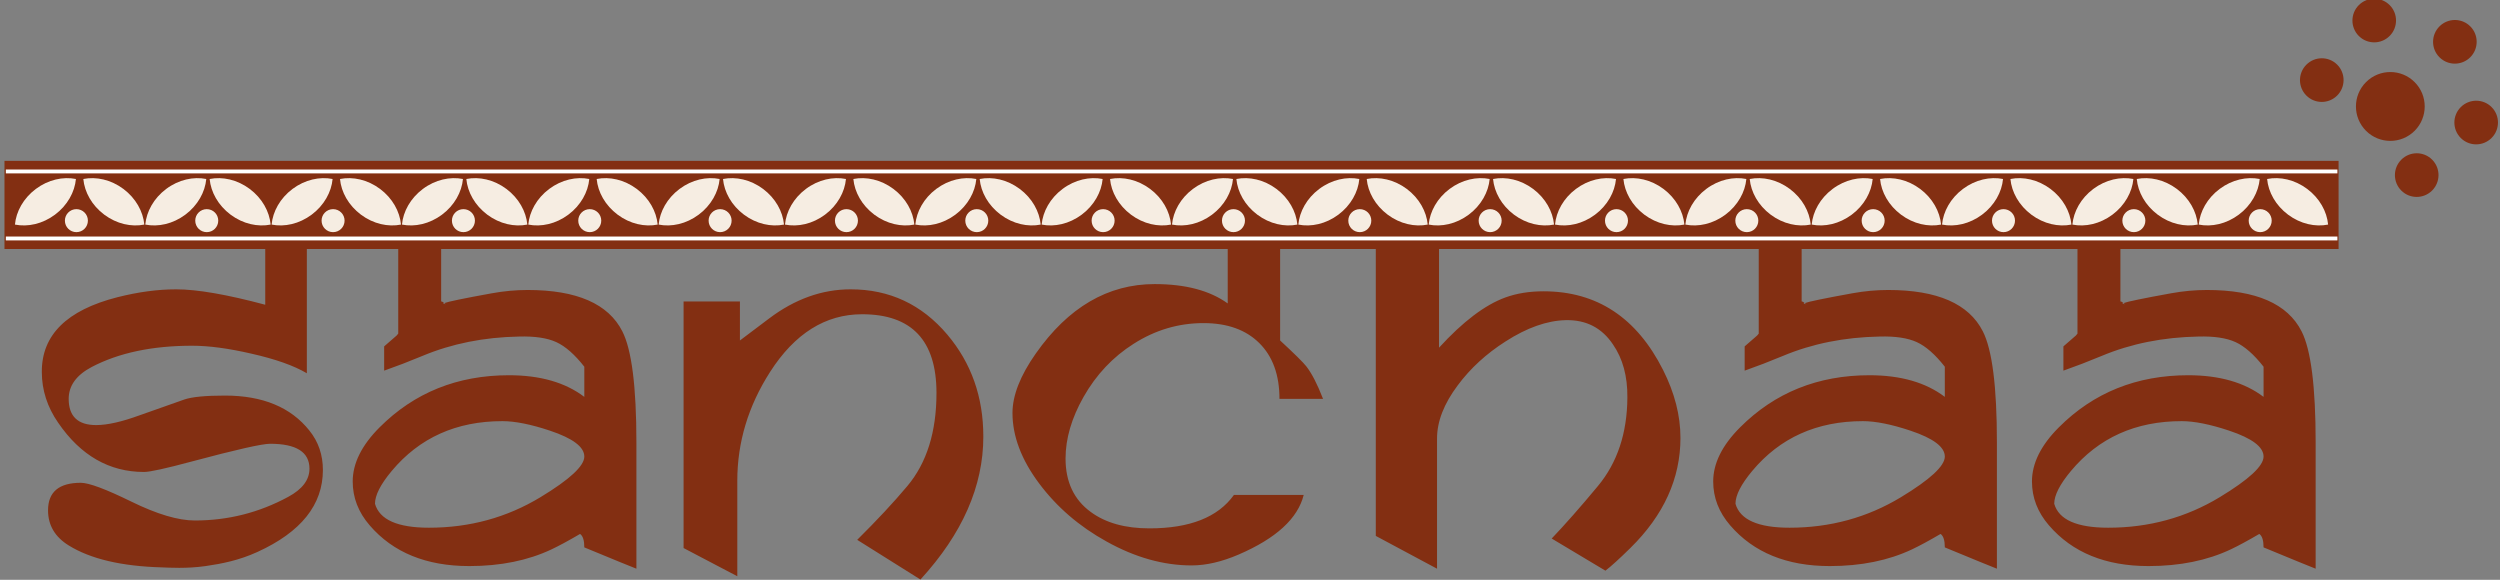 <svg style="fill-rule:evenodd;clip-rule:evenodd;stroke-linecap:square;stroke-miterlimit:1.5;" xml:space="preserve" xmlns:xlink="http://www.w3.org/1999/xlink" xmlns="http://www.w3.org/2000/svg" version="1.1" viewBox="0 0 1591 369" height="100%" width="100%">
    <rect x="0" y="0" width="1591" height="369" fill="#808080" stroke="none"/>
    <g transform="matrix(1,0,0,1,-4806.93,-3788.21)">
        <g transform="matrix(1,0,0,0.698,4509.3,3493.8)">
            <g transform="matrix(1,0,0,1.434,19.191,13.358)">
                <path style="fill:rgb(131,47,18);fill-rule:nonzero;" d="M874.415,534.658C874.415,501.301 858.64,484.622 827.09,484.622C803.74,484.622 784.212,496.853 768.506,521.315C754.608,542.997 747.658,566.069 747.658,590.531L747.658,651.199L713.467,633.27L713.467,476.492L749.326,476.492L749.326,501.301L767.881,487.333C784.282,474.963 801.585,468.778 819.793,468.778C844.533,468.778 865.033,478.368 881.295,497.548C896.583,515.617 904.228,537.229 904.228,562.386C904.228,593.936 890.885,624.235 864.199,653.284L823.962,628.057C836.471,615.688 847.104,604.291 855.86,593.867C868.23,579.134 874.415,559.398 874.415,534.658ZM1425.01,443.135L1425.01,476.492C1425.57,476.492 1426.12,476.77 1426.68,477.326C1426.76,477.407 1426.84,477.482 1426.92,477.551C1426.48,477.717 1426.26,477.85 1426.26,477.951C1426.4,478.09 1427.03,478.16 1428.14,478.16C1427.79,478.16 1427.38,477.957 1426.92,477.551C1429.49,476.577 1439.63,474.487 1457.33,471.28C1464.97,469.89 1472.55,469.195 1480.05,469.195C1511.33,469.195 1531.41,477.951 1540.3,495.464C1546.28,507.138 1549.27,530.697 1549.27,566.139L1549.27,646.404C1546.35,645.292 1535.3,640.775 1516.12,632.853C1516.12,628.405 1515.22,625.556 1513.41,624.305C1506.04,628.613 1500,631.88 1495.27,634.103C1480.26,641.192 1462.82,644.736 1442.94,644.736C1415.56,644.736 1394.44,636.119 1379.56,618.884C1372.34,610.545 1368.72,601.233 1368.72,590.948C1368.72,579.412 1374.42,567.945 1385.82,556.548C1407.92,534.449 1435.37,523.4 1468.17,523.4C1488.04,523.4 1504.03,527.987 1516.12,537.16L1516.12,517.979C1510,510.196 1504.06,504.984 1498.29,502.343C1492.53,499.703 1484.64,498.521 1474.63,498.799C1452.26,499.216 1431.75,503.316 1413.13,511.1C1404.79,514.574 1396.66,517.701 1388.74,520.481L1388.74,505.054C1390.54,503.525 1393.18,501.231 1396.66,498.174C1397.22,497.479 1397.56,497.062 1397.7,496.923L1397.7,443.135L1194.23,443.135L1194.23,505.888C1209.37,489.348 1223.41,478.716 1236.34,473.99C1243.57,471.349 1251.7,470.029 1260.73,470.029C1294.64,470.029 1320.01,486.707 1336.83,520.064C1344.19,534.658 1347.88,549.043 1347.88,563.22C1347.88,589.072 1337.24,612.421 1315.98,633.27C1308.89,640.219 1303.61,645.014 1300.13,647.655L1265.94,627.224C1274.56,618.189 1284.36,607.07 1295.34,593.867C1307.71,578.995 1313.96,560.232 1314.1,537.577C1314.24,524.095 1311.18,512.837 1304.93,503.803C1297.84,493.24 1287.83,488.097 1274.91,488.375C1262.95,488.653 1250.17,493.17 1236.55,501.926C1224.32,509.71 1214.17,519.022 1206.11,529.863C1197.35,541.538 1192.97,552.796 1192.97,563.637L1192.97,646.404L1153.99,625.556L1153.99,443.135L1093.11,443.135L1093.11,501.301C1102.29,509.779 1107.84,515.269 1109.79,517.771C1113.27,522.219 1116.81,529.098 1120.42,538.411L1092.69,538.411C1092.69,523.261 1088.42,511.447 1079.87,502.969C1071.33,494.491 1059.48,490.251 1044.33,490.251C1028.48,490.251 1013.68,494.63 999.92,503.386C986.717,511.725 976.084,522.983 968.023,537.16C960.379,550.642 956.556,563.706 956.556,576.354C956.556,591.226 961.907,602.553 972.609,610.337C982.061,617.286 994.5,620.761 1009.93,620.761C1035.64,620.761 1053.57,613.672 1063.72,599.496L1108.12,599.496C1104.37,614.506 1090.54,627.154 1066.63,637.439C1055.93,642.026 1046,644.319 1036.82,644.319C1018.89,644.319 1000.82,639.246 982.617,629.1C965.243,619.51 950.927,607.175 939.669,592.094C928.411,577.014 922.782,562.108 922.782,547.375C922.782,536.256 927.716,523.678 937.585,509.64C958.294,480.175 983.52,465.442 1013.26,465.442C1032.86,465.442 1048.36,469.542 1059.76,477.743L1059.76,443.135L559.191,443.135L559.191,476.492C559.747,476.492 560.303,476.77 560.859,477.326C560.941,477.407 561.02,477.482 561.099,477.551C560.661,477.717 560.442,477.85 560.442,477.951C560.581,478.09 561.207,478.16 562.319,478.16C561.963,478.16 561.556,477.957 561.099,477.551C563.672,476.577 573.808,474.487 591.506,471.28C599.15,469.89 606.725,469.195 614.23,469.195C645.503,469.195 665.586,477.951 674.481,495.464C680.458,507.138 683.446,530.697 683.446,566.139L683.446,646.404C680.527,645.292 669.478,640.775 650.298,632.853C650.298,628.405 649.394,625.556 647.587,624.305C640.221,628.613 634.175,631.88 629.45,634.103C614.439,641.192 596.996,644.736 577.121,644.736C549.74,644.736 528.614,636.119 513.743,618.884C506.515,610.545 502.902,601.233 502.902,590.948C502.902,579.412 508.6,567.945 519.997,556.548C542.096,534.449 569.546,523.4 602.347,523.4C622.222,523.4 638.206,527.987 650.298,537.16L650.298,517.979C644.182,510.196 638.241,504.984 632.473,502.343C626.705,499.703 618.817,498.521 608.81,498.799C586.433,499.216 565.932,503.316 547.308,511.1C538.969,514.574 530.838,517.701 522.916,520.481L522.916,505.054C524.723,503.525 527.363,501.231 530.838,498.174C531.394,497.479 531.741,497.062 531.88,496.923L531.88,443.135L473.714,443.135L473.714,522.149C465.514,517.285 453.7,513.115 438.272,509.64C423.818,506.305 411.309,504.637 400.746,504.637C375.311,504.637 353.977,509.154 336.742,518.188C327.013,523.33 322.148,530.071 322.148,538.411C322.148,549.53 327.986,555.089 339.661,555.089C346.749,555.089 355.992,553.004 367.389,548.835C374.755,546.194 384.206,542.858 395.742,538.828C400.607,537.16 409.224,536.326 421.594,536.326C445.639,536.326 463.568,543.762 475.382,558.633C481.081,565.722 483.93,574.061 483.93,583.651C483.93,605.75 470.031,623.123 442.234,635.771C430.698,641.053 419.635,643.25 409.294,644.736C397.108,646.487 385.735,645.709 381.566,645.57C355.853,644.875 336.047,640.219 322.148,631.602C313.392,626.181 309.014,618.745 309.014,609.294C309.014,597.619 315.964,591.782 329.862,591.782C335.005,591.782 345.742,595.778 362.073,603.769C378.404,611.761 391.851,615.757 402.414,615.757C423.54,615.757 443.345,610.754 461.831,600.746C470.865,595.882 475.382,589.905 475.382,582.817C475.382,572.254 467.043,566.973 450.364,566.973C445.222,566.973 428.613,570.725 400.537,578.231C383.998,582.678 373.852,584.902 370.099,584.902C348,584.902 329.793,574.478 315.477,553.63C308.528,543.623 305.053,532.851 305.053,521.315C304.914,497.826 320.967,481.982 353.212,473.781C366.416,470.446 378.855,468.778 390.53,468.778C403.873,468.778 422.775,472.044 447.237,478.577L447.237,443.135L281.286,443.135L281.286,387.113L1766.71,387.113L1766.71,443.135L1627.87,443.135L1627.87,476.492C1628.42,476.492 1628.98,476.77 1629.53,477.326C1629.62,477.407 1629.69,477.482 1629.77,477.551C1629.34,477.717 1629.12,477.85 1629.12,477.951C1629.26,478.09 1629.88,478.16 1630.99,478.16C1630.64,478.16 1630.23,477.957 1629.77,477.551C1632.35,476.577 1642.48,474.487 1660.18,471.28C1667.82,469.89 1675.4,469.195 1682.9,469.195C1714.18,469.195 1734.26,477.951 1743.15,495.464C1749.13,507.138 1752.12,530.697 1752.12,566.139L1752.12,646.404C1749.2,645.292 1738.15,640.775 1718.97,632.853C1718.97,628.405 1718.07,625.556 1716.26,624.305C1708.89,628.613 1702.85,631.88 1698.12,634.103C1683.11,641.192 1665.67,644.736 1645.8,644.736C1618.41,644.736 1597.29,636.119 1582.42,618.884C1575.19,610.545 1571.58,601.233 1571.58,590.948C1571.58,579.412 1577.27,567.945 1588.67,556.548C1610.77,534.449 1638.22,523.4 1671.02,523.4C1690.9,523.4 1706.88,527.987 1718.97,537.16L1718.97,517.979C1712.86,510.196 1706.91,504.984 1701.15,502.343C1695.38,499.703 1687.49,498.521 1677.48,498.799C1655.11,499.216 1634.61,503.316 1615.98,511.1C1607.64,514.574 1599.51,517.701 1591.59,520.481L1591.59,505.054C1593.4,503.525 1596.04,501.231 1599.51,498.174C1600.07,497.479 1600.41,497.062 1600.55,496.923L1600.55,443.135L1425.01,443.135ZM650.298,575.103C650.298,568.988 643.001,563.498 628.407,558.633C616.315,554.603 606.239,552.587 598.177,552.587C568.851,552.587 545.362,563.15 527.711,584.276C520.622,592.755 517.078,599.704 517.078,605.125C519.997,615.271 531.463,620.344 551.478,620.344C577.329,620.344 600.957,613.881 622.361,600.955C640.986,589.697 650.298,581.08 650.298,575.103ZM1516.12,575.103C1516.12,568.988 1508.82,563.498 1494.23,558.633C1482.14,554.603 1472.06,552.587 1464,552.587C1434.67,552.587 1411.18,563.15 1393.53,584.276C1386.44,592.755 1382.9,599.704 1382.9,605.125C1385.82,615.271 1397.29,620.344 1417.3,620.344C1443.15,620.344 1466.78,613.881 1488.18,600.955C1506.81,589.697 1516.12,581.08 1516.12,575.103ZM1718.97,575.103C1718.97,568.988 1711.67,563.498 1697.08,558.633C1684.99,554.603 1674.91,552.587 1666.85,552.587C1637.53,552.587 1614.04,563.15 1596.38,584.276C1589.3,592.755 1585.75,599.704 1585.75,605.125C1588.67,615.271 1600.14,620.344 1620.15,620.344C1646,620.344 1669.63,613.881 1691.04,600.955C1709.66,589.697 1718.97,581.08 1718.97,575.103Z"></path>
            </g>
        </g>
        <g transform="matrix(1,0,0,0.698,4509.3,3493.8)">
            <g transform="matrix(1,0,0,1,-2.295,15.816)">
                <g transform="matrix(0.722,0,0,0.827,660.49,93.941)">
                    <g transform="matrix(0.342,0,0,0.429,-210.733,239.468)">
                        <path style="fill:rgb(246,237,226);" d="M1515.03,898.456C1518.1,864.911 1536.93,830.693 1568.98,806.808C1601.03,782.924 1639.2,774.657 1672.22,781.299C1669.15,814.843 1650.32,849.062 1618.27,872.946C1586.23,896.831 1548.06,905.097 1515.03,898.456Z"></path>
                    </g>
                    <g transform="matrix(-0.342,0,0,0.429,936.042,239.468)">
                        <path style="fill:rgb(246,237,226);" d="M1515.03,898.456C1518.1,864.911 1536.93,830.693 1568.98,806.808C1601.03,782.924 1639.2,774.657 1672.22,781.299C1669.15,814.843 1650.32,849.062 1618.27,872.946C1586.23,896.831 1548.06,905.097 1515.03,898.456Z"></path>
                    </g>
                    <g transform="matrix(0.937,0,0,1.172,88.235,357.373)">
                        <circle style="fill:rgb(246,237,226);" r="10.821" cy="224.567" cx="291.727"></circle>
                    </g>
                </g>
                <g transform="matrix(0.722,0,0,0.827,333.788,93.941)">
                    <g transform="matrix(0.342,0,0,0.429,-210.733,239.468)">
                        <path style="fill:rgb(246,237,226);" d="M1515.03,898.456C1518.1,864.911 1536.93,830.693 1568.98,806.808C1601.03,782.924 1639.2,774.657 1672.22,781.299C1669.15,814.843 1650.32,849.062 1618.27,872.946C1586.23,896.831 1548.06,905.097 1515.03,898.456Z"></path>
                    </g>
                    <g transform="matrix(-0.342,0,0,0.429,936.042,239.468)">
                        <path style="fill:rgb(246,237,226);" d="M1515.03,898.456C1518.1,864.911 1536.93,830.693 1568.98,806.808C1601.03,782.924 1639.2,774.657 1672.22,781.299C1669.15,814.843 1650.32,849.062 1618.27,872.946C1586.23,896.831 1548.06,905.097 1515.03,898.456Z"></path>
                    </g>
                    <g transform="matrix(0.937,0,0,1.172,88.235,357.373)">
                        <circle style="fill:rgb(246,237,226);" r="10.821" cy="224.567" cx="291.727"></circle>
                    </g>
                </g>
                <g transform="matrix(0.722,0,0,0.827,987.192,93.941)">
                    <g transform="matrix(0.342,0,0,0.429,-210.733,239.468)">
                        <path style="fill:rgb(246,237,226);" d="M1515.03,898.456C1518.1,864.911 1536.93,830.693 1568.98,806.808C1601.03,782.924 1639.2,774.657 1672.22,781.299C1669.15,814.843 1650.32,849.062 1618.27,872.946C1586.23,896.831 1548.06,905.097 1515.03,898.456Z"></path>
                    </g>
                    <g transform="matrix(-0.342,0,0,0.429,936.042,239.468)">
                        <path style="fill:rgb(246,237,226);" d="M1515.03,898.456C1518.1,864.911 1536.93,830.693 1568.98,806.808C1601.03,782.924 1639.2,774.657 1672.22,781.299C1669.15,814.843 1650.32,849.062 1618.27,872.946C1586.23,896.831 1548.06,905.097 1515.03,898.456Z"></path>
                    </g>
                    <g transform="matrix(0.937,0,0,1.172,88.235,357.373)">
                        <circle style="fill:rgb(246,237,226);" r="10.821" cy="224.567" cx="291.727"></circle>
                    </g>
                </g>
                <g transform="matrix(0.722,0,0,0.827,170.437,93.941)">
                    <g transform="matrix(0.342,0,0,0.429,-210.733,239.468)">
                        <path style="fill:rgb(246,237,226);" d="M1515.03,898.456C1518.1,864.911 1536.93,830.693 1568.98,806.808C1601.03,782.924 1639.2,774.657 1672.22,781.299C1669.15,814.843 1650.32,849.062 1618.27,872.946C1586.23,896.831 1548.06,905.097 1515.03,898.456Z"></path>
                    </g>
                    <g transform="matrix(-0.342,0,0,0.429,936.042,239.468)">
                        <path style="fill:rgb(246,237,226);" d="M1515.03,898.456C1518.1,864.911 1536.93,830.693 1568.98,806.808C1601.03,782.924 1639.2,774.657 1672.22,781.299C1669.15,814.843 1650.32,849.062 1618.27,872.946C1586.23,896.831 1548.06,905.097 1515.03,898.456Z"></path>
                    </g>
                    <g transform="matrix(0.937,0,0,1.172,88.235,357.373)">
                        <circle style="fill:rgb(246,237,226);" r="10.821" cy="224.567" cx="291.727"></circle>
                    </g>
                </g>
                <g transform="matrix(0.722,0,0,0.827,823.841,93.941)">
                    <g transform="matrix(0.342,0,0,0.429,-210.733,239.468)">
                        <path style="fill:rgb(246,237,226);" d="M1515.03,898.456C1518.1,864.911 1536.93,830.693 1568.98,806.808C1601.03,782.924 1639.2,774.657 1672.22,781.299C1669.15,814.843 1650.32,849.062 1618.27,872.946C1586.23,896.831 1548.06,905.097 1515.03,898.456Z"></path>
                    </g>
                    <g transform="matrix(-0.342,0,0,0.429,936.042,239.468)">
                        <path style="fill:rgb(246,237,226);" d="M1515.03,898.456C1518.1,864.911 1536.93,830.693 1568.98,806.808C1601.03,782.924 1639.2,774.657 1672.22,781.299C1669.15,814.843 1650.32,849.062 1618.27,872.946C1586.23,896.831 1548.06,905.097 1515.03,898.456Z"></path>
                    </g>
                    <g transform="matrix(0.937,0,0,1.172,88.235,357.373)">
                        <circle style="fill:rgb(246,237,226);" r="10.821" cy="224.567" cx="291.727"></circle>
                    </g>
                </g>
                <g transform="matrix(0.722,0,0,0.827,497.139,93.941)">
                    <g transform="matrix(0.342,0,0,0.429,-210.733,239.468)">
                        <path style="fill:rgb(246,237,226);" d="M1515.03,898.456C1518.1,864.911 1536.93,830.693 1568.98,806.808C1601.03,782.924 1639.2,774.657 1672.22,781.299C1669.15,814.843 1650.32,849.062 1618.27,872.946C1586.23,896.831 1548.06,905.097 1515.03,898.456Z"></path>
                    </g>
                    <g transform="matrix(-0.342,0,0,0.429,936.042,239.468)">
                        <path style="fill:rgb(246,237,226);" d="M1515.03,898.456C1518.1,864.911 1536.93,830.693 1568.98,806.808C1601.03,782.924 1639.2,774.657 1672.22,781.299C1669.15,814.843 1650.32,849.062 1618.27,872.946C1586.23,896.831 1548.06,905.097 1515.03,898.456Z"></path>
                    </g>
                    <g transform="matrix(0.937,0,0,1.172,88.235,357.373)">
                        <circle style="fill:rgb(246,237,226);" r="10.821" cy="224.567" cx="291.727"></circle>
                    </g>
                </g>
                <g transform="matrix(0.722,0,0,0.827,1150.54,93.941)">
                    <g transform="matrix(0.342,0,0,0.429,-210.733,239.468)">
                        <path style="fill:rgb(246,237,226);" d="M1515.03,898.456C1518.1,864.911 1536.93,830.693 1568.98,806.808C1601.03,782.924 1639.2,774.657 1672.22,781.299C1669.15,814.843 1650.32,849.062 1618.27,872.946C1586.23,896.831 1548.06,905.097 1515.03,898.456Z"></path>
                    </g>
                    <g transform="matrix(-0.342,0,0,0.429,936.042,239.468)">
                        <path style="fill:rgb(246,237,226);" d="M1515.03,898.456C1518.1,864.911 1536.93,830.693 1568.98,806.808C1601.03,782.924 1639.2,774.657 1672.22,781.299C1669.15,814.843 1650.32,849.062 1618.27,872.946C1586.23,896.831 1548.06,905.097 1515.03,898.456Z"></path>
                    </g>
                    <g transform="matrix(0.937,0,0,1.172,88.235,357.373)">
                        <circle style="fill:rgb(246,237,226);" r="10.821" cy="224.567" cx="291.727"></circle>
                    </g>
                </g>
                <g transform="matrix(0.722,0,0,0.827,1396.85,93.941)">
                    <g transform="matrix(0.342,0,0,0.429,-210.733,239.468)">
                        <path style="fill:rgb(246,237,226);" d="M1515.03,898.456C1518.1,864.911 1536.93,830.693 1568.98,806.808C1601.03,782.924 1639.2,774.657 1672.22,781.299C1669.15,814.843 1650.32,849.062 1618.27,872.946C1586.23,896.831 1548.06,905.097 1515.03,898.456Z"></path>
                    </g>
                    <g transform="matrix(-0.342,0,0,0.429,936.042,239.468)">
                        <path style="fill:rgb(246,237,226);" d="M1515.03,898.456C1518.1,864.911 1536.93,830.693 1568.98,806.808C1601.03,782.924 1639.2,774.657 1672.22,781.299C1669.15,814.843 1650.32,849.062 1618.27,872.946C1586.23,896.831 1548.06,905.097 1515.03,898.456Z"></path>
                    </g>
                    <g transform="matrix(0.937,0,0,1.172,88.235,357.373)">
                        <circle style="fill:rgb(246,237,226);" r="10.821" cy="224.567" cx="291.727"></circle>
                    </g>
                </g>
                <g transform="matrix(0.722,0,0,0.827,87.482,93.941)">
                    <g transform="matrix(0.342,0,0,0.429,-210.733,239.468)">
                        <path style="fill:rgb(246,237,226);" d="M1515.03,898.456C1518.1,864.911 1536.93,830.693 1568.98,806.808C1601.03,782.924 1639.2,774.657 1672.22,781.299C1669.15,814.843 1650.32,849.062 1618.27,872.946C1586.23,896.831 1548.06,905.097 1515.03,898.456Z"></path>
                    </g>
                    <g transform="matrix(-0.342,0,0,0.429,939.586,239.468)">
                        <path style="fill:rgb(246,237,226);" d="M1515.03,898.456C1518.1,864.911 1536.93,830.693 1568.98,806.808C1601.03,782.924 1639.2,774.657 1672.22,781.299C1669.15,814.843 1650.32,849.062 1618.27,872.946C1586.23,896.831 1548.06,905.097 1515.03,898.456Z"></path>
                    </g>
                    <g transform="matrix(0.937,0,0,1.172,88.235,357.373)">
                        <circle style="fill:rgb(246,237,226);" r="10.821" cy="224.567" cx="291.727"></circle>
                    </g>
                </g>
                <g transform="matrix(0.722,0,0,0.827,740.887,93.941)">
                    <g transform="matrix(0.342,0,0,0.429,-210.733,239.468)">
                        <path style="fill:rgb(246,237,226);" d="M1515.03,898.456C1518.1,864.911 1536.93,830.693 1568.98,806.808C1601.03,782.924 1639.2,774.657 1672.22,781.299C1669.15,814.843 1650.32,849.062 1618.27,872.946C1586.23,896.831 1548.06,905.097 1515.03,898.456Z"></path>
                    </g>
                    <g transform="matrix(-0.342,0,0,0.429,939.586,239.468)">
                        <path style="fill:rgb(246,237,226);" d="M1515.03,898.456C1518.1,864.911 1536.93,830.693 1568.98,806.808C1601.03,782.924 1639.2,774.657 1672.22,781.299C1669.15,814.843 1650.32,849.062 1618.27,872.946C1586.23,896.831 1548.06,905.097 1515.03,898.456Z"></path>
                    </g>
                    <g transform="matrix(0.937,0,0,1.172,88.235,357.373)">
                        <circle style="fill:rgb(246,237,226);" r="10.821" cy="224.567" cx="291.727"></circle>
                    </g>
                </g>
                <g transform="matrix(0.722,0,0,0.827,414.184,93.941)">
                    <g transform="matrix(0.342,0,0,0.429,-210.733,239.468)">
                        <path style="fill:rgb(246,237,226);" d="M1515.03,898.456C1518.1,864.911 1536.93,830.693 1568.98,806.808C1601.03,782.924 1639.2,774.657 1672.22,781.299C1669.15,814.843 1650.32,849.062 1618.27,872.946C1586.23,896.831 1548.06,905.097 1515.03,898.456Z"></path>
                    </g>
                    <g transform="matrix(-0.342,0,0,0.429,939.586,239.468)">
                        <path style="fill:rgb(246,237,226);" d="M1515.03,898.456C1518.1,864.911 1536.93,830.693 1568.98,806.808C1601.03,782.924 1639.2,774.657 1672.22,781.299C1669.15,814.843 1650.32,849.062 1618.27,872.946C1586.23,896.831 1548.06,905.097 1515.03,898.456Z"></path>
                    </g>
                    <g transform="matrix(0.937,0,0,1.172,88.235,357.373)">
                        <circle style="fill:rgb(246,237,226);" r="10.821" cy="224.567" cx="291.727"></circle>
                    </g>
                </g>
                <g transform="matrix(0.722,0,0,0.827,1067.59,93.941)">
                    <g transform="matrix(0.342,0,0,0.429,-210.733,239.468)">
                        <path style="fill:rgb(246,237,226);" d="M1515.03,898.456C1518.1,864.911 1536.93,830.693 1568.98,806.808C1601.03,782.924 1639.2,774.657 1672.22,781.299C1669.15,814.843 1650.32,849.062 1618.27,872.946C1586.23,896.831 1548.06,905.097 1515.03,898.456Z"></path>
                    </g>
                    <g transform="matrix(-0.342,0,0,0.429,939.586,239.468)">
                        <path style="fill:rgb(246,237,226);" d="M1515.03,898.456C1518.1,864.911 1536.93,830.693 1568.98,806.808C1601.03,782.924 1639.2,774.657 1672.22,781.299C1669.15,814.843 1650.32,849.062 1618.27,872.946C1586.23,896.831 1548.06,905.097 1515.03,898.456Z"></path>
                    </g>
                    <g transform="matrix(0.937,0,0,1.172,88.235,357.373)">
                        <circle style="fill:rgb(246,237,226);" r="10.821" cy="224.567" cx="291.727"></circle>
                    </g>
                </g>
                <g transform="matrix(0.722,0,0,0.827,1313.89,93.941)">
                    <g transform="matrix(0.342,0,0,0.429,-210.733,239.468)">
                        <path style="fill:rgb(246,237,226);" d="M1515.03,898.456C1518.1,864.911 1536.93,830.693 1568.98,806.808C1601.03,782.924 1639.2,774.657 1672.22,781.299C1669.15,814.843 1650.32,849.062 1618.27,872.946C1586.23,896.831 1548.06,905.097 1515.03,898.456Z"></path>
                    </g>
                    <g transform="matrix(-0.342,0,0,0.429,939.586,239.468)">
                        <path style="fill:rgb(246,237,226);" d="M1515.03,898.456C1518.1,864.911 1536.93,830.693 1568.98,806.808C1601.03,782.924 1639.2,774.657 1672.22,781.299C1669.15,814.843 1650.32,849.062 1618.27,872.946C1586.23,896.831 1548.06,905.097 1515.03,898.456Z"></path>
                    </g>
                    <g transform="matrix(0.937,0,0,1.172,88.235,357.373)">
                        <circle style="fill:rgb(246,237,226);" r="10.821" cy="224.567" cx="291.727"></circle>
                    </g>
                </g>
                <g transform="matrix(0.722,0,0,0.827,250.833,93.941)">
                    <g transform="matrix(0.342,0,0,0.429,-210.733,239.468)">
                        <path style="fill:rgb(246,237,226);" d="M1515.03,898.456C1518.1,864.911 1536.93,830.693 1568.98,806.808C1601.03,782.924 1639.2,774.657 1672.22,781.299C1669.15,814.843 1650.32,849.062 1618.27,872.946C1586.23,896.831 1548.06,905.097 1515.03,898.456Z"></path>
                    </g>
                    <g transform="matrix(-0.342,0,0,0.429,939.586,239.468)">
                        <path style="fill:rgb(246,237,226);" d="M1515.03,898.456C1518.1,864.911 1536.93,830.693 1568.98,806.808C1601.03,782.924 1639.2,774.657 1672.22,781.299C1669.15,814.843 1650.32,849.062 1618.27,872.946C1586.23,896.831 1548.06,905.097 1515.03,898.456Z"></path>
                    </g>
                    <g transform="matrix(0.937,0,0,1.172,88.235,357.373)">
                        <circle style="fill:rgb(246,237,226);" r="10.821" cy="224.567" cx="291.727"></circle>
                    </g>
                </g>
                <g transform="matrix(0.722,0,0,0.827,904.238,93.941)">
                    <g transform="matrix(0.342,0,0,0.429,-210.733,239.468)">
                        <path style="fill:rgb(246,237,226);" d="M1515.03,898.456C1518.1,864.911 1536.93,830.693 1568.98,806.808C1601.03,782.924 1639.2,774.657 1672.22,781.299C1669.15,814.843 1650.32,849.062 1618.27,872.946C1586.23,896.831 1548.06,905.097 1515.03,898.456Z"></path>
                    </g>
                    <g transform="matrix(-0.342,0,0,0.429,939.586,239.468)">
                        <path style="fill:rgb(246,237,226);" d="M1515.03,898.456C1518.1,864.911 1536.93,830.693 1568.98,806.808C1601.03,782.924 1639.2,774.657 1672.22,781.299C1669.15,814.843 1650.32,849.062 1618.27,872.946C1586.23,896.831 1548.06,905.097 1515.03,898.456Z"></path>
                    </g>
                    <g transform="matrix(0.937,0,0,1.172,88.235,357.373)">
                        <circle style="fill:rgb(246,237,226);" r="10.821" cy="224.567" cx="291.727"></circle>
                    </g>
                </g>
                <g transform="matrix(0.722,0,0,0.827,577.536,93.941)">
                    <g transform="matrix(0.342,0,0,0.429,-210.733,239.468)">
                        <path style="fill:rgb(246,237,226);" d="M1515.03,898.456C1518.1,864.911 1536.93,830.693 1568.98,806.808C1601.03,782.924 1639.2,774.657 1672.22,781.299C1669.15,814.843 1650.32,849.062 1618.27,872.946C1586.23,896.831 1548.06,905.097 1515.03,898.456Z"></path>
                    </g>
                    <g transform="matrix(-0.342,0,0,0.429,939.586,239.468)">
                        <path style="fill:rgb(246,237,226);" d="M1515.03,898.456C1518.1,864.911 1536.93,830.693 1568.98,806.808C1601.03,782.924 1639.2,774.657 1672.22,781.299C1669.15,814.843 1650.32,849.062 1618.27,872.946C1586.23,896.831 1548.06,905.097 1515.03,898.456Z"></path>
                    </g>
                    <g transform="matrix(0.937,0,0,1.172,88.235,357.373)">
                        <circle style="fill:rgb(246,237,226);" r="10.821" cy="224.567" cx="291.727"></circle>
                    </g>
                </g>
                <g transform="matrix(0.722,0,0,0.827,1230.94,93.941)">
                    <g transform="matrix(0.342,0,0,0.429,-210.733,239.468)">
                        <path style="fill:rgb(246,237,226);" d="M1515.03,898.456C1518.1,864.911 1536.93,830.693 1568.98,806.808C1601.03,782.924 1639.2,774.657 1672.22,781.299C1669.15,814.843 1650.32,849.062 1618.27,872.946C1586.23,896.831 1548.06,905.097 1515.03,898.456Z"></path>
                    </g>
                    <g transform="matrix(-0.342,0,0,0.429,939.586,239.468)">
                        <path style="fill:rgb(246,237,226);" d="M1515.03,898.456C1518.1,864.911 1536.93,830.693 1568.98,806.808C1601.03,782.924 1639.2,774.657 1672.22,781.299C1669.15,814.843 1650.32,849.062 1618.27,872.946C1586.23,896.831 1548.06,905.097 1515.03,898.456Z"></path>
                    </g>
                    <g transform="matrix(0.937,0,0,1.172,88.235,357.373)">
                        <circle style="fill:rgb(246,237,226);" r="10.821" cy="224.567" cx="291.727"></circle>
                    </g>
                </g>
                <g transform="matrix(0.722,0,0,0.827,1477.25,93.941)">
                    <g transform="matrix(0.342,0,0,0.429,-210.733,239.468)">
                        <path style="fill:rgb(246,237,226);" d="M1515.03,898.456C1518.1,864.911 1536.93,830.693 1568.98,806.808C1601.03,782.924 1639.2,774.657 1672.22,781.299C1669.15,814.843 1650.32,849.062 1618.27,872.946C1586.23,896.831 1548.06,905.097 1515.03,898.456Z"></path>
                    </g>
                    <g transform="matrix(-0.342,0,0,0.429,939.586,239.468)">
                        <path style="fill:rgb(246,237,226);" d="M1515.03,898.456C1518.1,864.911 1536.93,830.693 1568.98,806.808C1601.03,782.924 1639.2,774.657 1672.22,781.299C1669.15,814.843 1650.32,849.062 1618.27,872.946C1586.23,896.831 1548.06,905.097 1515.03,898.456Z"></path>
                    </g>
                    <g transform="matrix(0.937,0,0,1.172,88.235,357.373)">
                        <circle style="fill:rgb(246,237,226);" r="10.821" cy="224.567" cx="291.727"></circle>
                    </g>
                </g>
            </g>
        </g>
        <g transform="matrix(1,0,0,0.698,4509.3,3493.8)">
            <g transform="matrix(0.572,-0.821,0.399,0.572,566.461,1045.01)">
                <g transform="matrix(1.02,0,1.62426e-16,1.463,-59.529,-13.999)">
                    <circle style="fill:rgb(131,47,18);" r="26.513" cy="768.757" cx="1445.32"></circle>
                </g>
                <g transform="matrix(0.647,0,1.02916e-16,0.927,551.377,398.068)">
                    <circle style="fill:rgb(131,47,18);" r="26.513" cy="768.757" cx="1445.32"></circle>
                </g>
                <g transform="matrix(0.647,0,1.02916e-16,0.927,456.112,473.78)">
                    <circle style="fill:rgb(131,47,18);" r="26.513" cy="768.757" cx="1445.32"></circle>
                </g>
                <g transform="matrix(0.647,0,1.02916e-16,0.927,456.112,322.357)">
                    <circle style="fill:rgb(131,47,18);" r="26.513" cy="768.757" cx="1445.32"></circle>
                </g>
                <g transform="matrix(0.647,0,1.02916e-16,0.927,518.37,316.769)">
                    <circle style="fill:rgb(131,47,18);" r="26.513" cy="768.757" cx="1445.32"></circle>
                </g>
                <g transform="matrix(0.647,0,1.02916e-16,0.927,518.37,479.367)">
                    <circle style="fill:rgb(131,47,18);" r="26.513" cy="768.757" cx="1445.32"></circle>
                </g>
            </g>
        </g>
        <g transform="matrix(1,0,0,0.698,4509.3,3493.8)">
            <g transform="matrix(2.08,0,0,1.442,-479.797,-4569.84)">
                <path style="fill:none;stroke:white;stroke-width:2.45px;" d="M1088.92,3570.01L375.553,3570.01L1088.92,3570.01Z"></path>
            </g>
        </g>
        <g transform="matrix(1,0,0,0.698,4509.3,3493.8)">
            <g transform="matrix(2.08,0,0,1.442,-479.797,-4508.74)">
                <path style="fill:none;stroke:white;stroke-width:2.45px;" d="M1088.92,3570.01L375.553,3570.01L1088.92,3570.01Z"></path>
            </g>
        </g>
    </g>
</svg>
